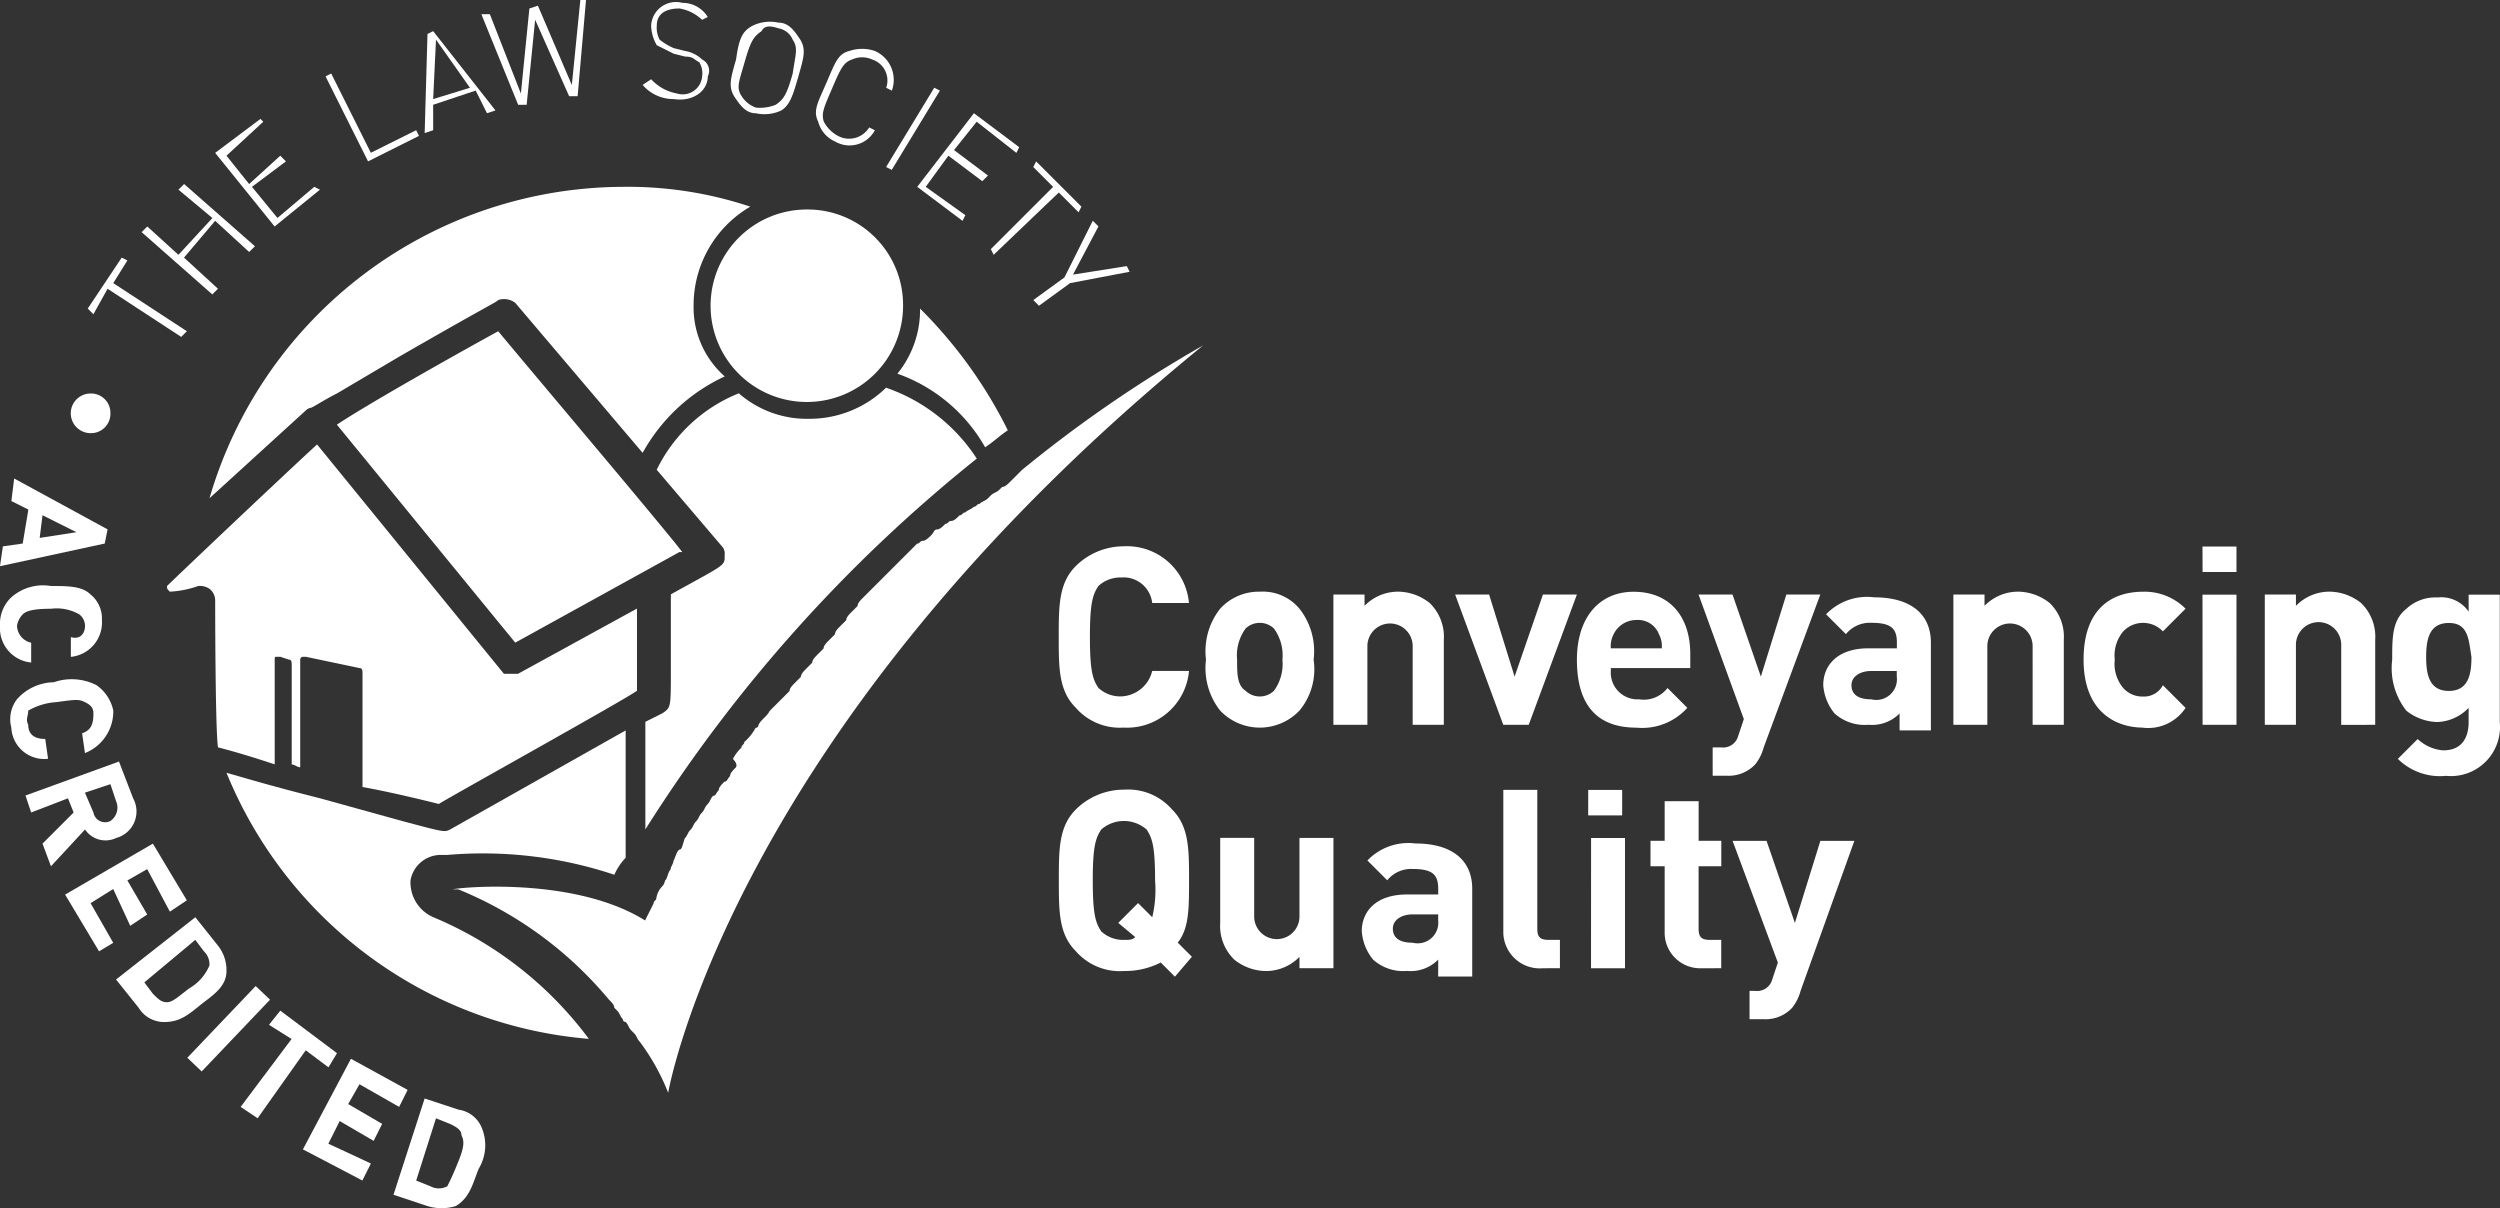 <svg id="Group_2480" data-name="Group 2480" xmlns="http://www.w3.org/2000/svg" width="123.487" height="59.675" viewBox="0 0 123.487 59.675">
  <rect x="0" y="0" width="123.487" height="59.675" fill="#333333" stroke="none"/>
  <path id="Path_2753" data-name="Path 2753" d="M54.519,35.938a2.881,2.881,0,0,1-2.377-.979C51.3,34.12,51.3,33,51.3,31.463s0-2.657.839-3.5a3.374,3.374,0,0,1,2.377-.979,3.073,3.073,0,0,1,3.216,2.8H55.917a1.423,1.423,0,0,0-1.538-1.259,1.588,1.588,0,0,0-1.119.42c-.28.42-.42.839-.42,2.517s.14,2.1.42,2.517a1.588,1.588,0,0,0,1.119.42,1.638,1.638,0,0,0,1.538-1.259h1.818a3.073,3.073,0,0,1-3.216,2.8m7.411-4.894a1.014,1.014,0,0,0-1.4,0,2.249,2.249,0,0,0-.42,1.538c0,.7,0,1.259.42,1.538a1.014,1.014,0,0,0,1.4,0,2.249,2.249,0,0,0,.42-1.538,2.249,2.249,0,0,0-.42-1.538M63.189,35.1a2.7,2.7,0,0,1-3.915,0,3.394,3.394,0,0,1-.7-2.517,3.394,3.394,0,0,1,.7-2.517,2.575,2.575,0,0,1,1.958-.839,2.354,2.354,0,0,1,1.958.839,3.394,3.394,0,0,1,.7,2.517,3.2,3.2,0,0,1-.7,2.517m5.593.7V31.883a1.119,1.119,0,0,0-2.237,0V35.8H64.867V29.366h1.538v.559a2.316,2.316,0,0,1,1.678-.7,2.545,2.545,0,0,1,1.538.559,2.316,2.316,0,0,1,.7,1.818v4.2Zm5.733,0H73.257L70.88,29.366h1.678l1.259,4.055,1.4-4.055h1.678Zm6.432-4.475a1.107,1.107,0,0,0-1.119-.7,1.246,1.246,0,0,0-1.119.7,1.261,1.261,0,0,0-.14.7h2.517a1.261,1.261,0,0,0-.14-.7m-2.377,1.818a1.321,1.321,0,0,0,1.4,1.4,1.473,1.473,0,0,0,1.4-.559l.979.979a2.992,2.992,0,0,1-2.517.979c-1.538,0-2.937-.7-2.937-3.356,0-2.1,1.119-3.356,2.8-3.356,1.818,0,2.8,1.259,2.8,3.076V33H78.571Zm7.551,3.776a2.277,2.277,0,0,1-.42.839,1.8,1.8,0,0,1-1.4.559h-.7v-1.4h.42a.767.767,0,0,0,.839-.559l.28-.839-2.237-6.153h1.678l1.4,4.055,1.259-4.055h1.678Zm6.572-3.776H91.436c-.559,0-.979.28-.979.7s.28.7.979.7a1.02,1.02,0,0,0,1.259-1.119Zm.14,2.657v-.559A1.91,1.91,0,0,1,91.3,35.8a2.229,2.229,0,0,1-1.678-.559,2.484,2.484,0,0,1-.559-1.4c0-.979.7-1.818,2.237-1.818h1.4v-.28c0-.7-.28-.979-1.259-.979a1.518,1.518,0,0,0-1.259.559l-.979-.979a2.8,2.8,0,0,1,2.377-.839c1.818,0,2.8.839,2.8,2.237v4.335H92.834Zm6.572,0V31.883a1.119,1.119,0,0,0-2.237,0V35.8H95.491V29.366h1.538v.559a2.316,2.316,0,0,1,1.678-.7,2.545,2.545,0,0,1,1.538.559,2.315,2.315,0,0,1,.7,1.818v4.2Zm5.454.14c-1.259,0-2.937-.7-2.937-3.356s1.538-3.356,2.937-3.356a2.846,2.846,0,0,1,2.1.839l-1.119,1.119a1.352,1.352,0,0,0-1.958,0,1.856,1.856,0,0,0-.42,1.4,1.856,1.856,0,0,0,.42,1.4,1.269,1.269,0,0,0,.979.42,1.056,1.056,0,0,0,.979-.559l1.119,1.119a2.207,2.207,0,0,1-2.1.979m2.937-6.572h1.678V35.8H107.8Zm0-2.377h1.678v1.259H107.8Zm6.852,8.81V31.883a1.119,1.119,0,1,0-2.237,0V35.8h-1.538V29.366h1.538v.559a2.316,2.316,0,0,1,1.678-.7,2.545,2.545,0,0,1,1.538.559,2.316,2.316,0,0,1,.7,1.818v4.2Zm5.314-5.034c-.979,0-1.119.839-1.119,1.678s.14,1.678,1.119,1.678,1.119-.839,1.119-1.678c-.14-.839-.14-1.678-1.119-1.678m-.14,7.551a2.956,2.956,0,0,1-2.377-.839l.979-.979a2.083,2.083,0,0,0,1.259.559c.979,0,1.259-.7,1.259-1.4v-.7a2.246,2.246,0,0,1-1.538.7,2.545,2.545,0,0,1-1.538-.559,3.394,3.394,0,0,1-.7-2.517c0-1.119,0-1.958.7-2.517a2.1,2.1,0,0,1,1.538-.559,1.64,1.64,0,0,1,1.538.7v-.839h1.538v6.293a2.426,2.426,0,0,1-2.657,2.657M55.638,40.972a1.7,1.7,0,0,0-2.237,0c-.28.42-.42.839-.42,2.517s.14,2.1.42,2.517a1.588,1.588,0,0,0,1.119.42c.28,0,.42,0,.559-.14l-.839-.7.979-.979.7.7a5.808,5.808,0,0,0,.14-1.818c0-1.678-.14-2.1-.42-2.517m1.4,7.271-.7-.7a3.871,3.871,0,0,1-1.818.42,2.881,2.881,0,0,1-2.377-.979c-.839-.839-.839-1.958-.839-3.5s0-2.657.839-3.5a3.374,3.374,0,0,1,2.377-.979,2.881,2.881,0,0,1,2.377.979c.839.839.839,1.958.839,3.5,0,1.4,0,2.377-.559,3.076l.7.7Zm6.153-.42v-.559a2.316,2.316,0,0,1-1.678.7,2.545,2.545,0,0,1-1.538-.559,2.316,2.316,0,0,1-.7-1.818v-4.2h1.678v3.915a1.119,1.119,0,0,0,2.237,0V41.391h1.678v6.432Zm6.852-2.657H68.782c-.559,0-.979.28-.979.7s.28.7.979.7a1.02,1.02,0,0,0,1.259-1.119Zm0,2.8V47.4a1.91,1.91,0,0,1-1.538.559,2.229,2.229,0,0,1-1.678-.559,2.485,2.485,0,0,1-.559-1.4c0-.979.7-1.818,2.237-1.818h1.538v-.28c0-.7-.28-.979-1.259-.979a1.518,1.518,0,0,0-1.259.559l-.979-.979a2.8,2.8,0,0,1,2.377-.839c1.818,0,2.8.839,2.8,2.237v4.335H70.041Zm5.174-.14a1.8,1.8,0,0,1-1.958-1.818V39.014h1.678v6.852c0,.42.14.559.559.559h.559v1.4Zm2.377-6.432H79.27v6.432H77.592Zm-.14-2.377H79.13v1.259H77.452Zm5.593,8.81a1.756,1.756,0,0,1-1.818-1.818V42.79h-.7V41.531h.7V39.574h1.678v1.958h1.119V42.79H82.906v3.076c0,.42.14.559.559.559h.559v1.4Zm4.894,1.119a2.277,2.277,0,0,1-.42.839,1.8,1.8,0,0,1-1.4.559h-.7v-1.4h.28a.767.767,0,0,0,.839-.559l.28-.839-2.237-6.013h1.678l1.4,4.055,1.259-4.055H90.6ZM4.458,20.416a.956.956,0,0,1-.979.979.979.979,0,0,1,0-1.958.956.956,0,0,1,.979.979m.14-6.432,3.636,2.377-.28.28L4.318,14.263l-.7,1.259-.28-.28,1.678-2.517.28.14Zm6.712-1.538L9.632,10.907,8.093,12.725l1.678,1.538-.28.28L6,11.467l.28-.28,1.538,1.4,1.678-1.818-1.678-1.4.28-.28,3.5,3.076Zm1.259-1.259L9.632,7.551l2.237-1.678.14.14L10.191,7.691l1.119,1.4,1.538-1.4.28.28L11.45,9.229l1.259,1.538,1.818-1.538.28.14Zm4.615-3.216-2.1-4.2.28-.14,1.958,3.915L19.56,6.432l.14.28Zm6.293-2.517L20.4,1.538l-.28.14-.14,4.894.42-.14V5.174l2.1-.7.559,1.119ZM22.217,4.335,20.4,4.894l.14-2.937ZM27.95,0h-.28l-.42,4.2L25.573.28l-.42.14-.42,4.2L23.2.7h-.42l1.818,4.475h.42l.42-4.2,1.678,3.776h.42Z" transform="translate(0.996)" fill="#fff"/>
  <g id="Group_2476" data-name="Group 2476" transform="translate(31.743 0.113)">
    <path id="Path_2754" data-name="Path 2754" d="M24.238,4.862a2,2,0,0,1-1.538-.7l.42-.28a2.27,2.27,0,0,0,1.259.7.964.964,0,0,0,1.259-.839,1.048,1.048,0,0,0-.14-.7c-.28-.14-.28-.28-.7-.28l-.559-.14-.839-.42a2.021,2.021,0,0,1-.28-.979A1.228,1.228,0,0,1,24.658.108a1.469,1.469,0,0,1,1.259.7l-.28.14A2.106,2.106,0,0,0,24.518.387c-.7,0-1.119.28-1.119.839a1.261,1.261,0,0,0,.14.7,3.057,3.057,0,0,0,.7.42l.559.14a1.6,1.6,0,0,1,.839.42.622.622,0,0,1,.28.839c0,.7-.7,1.259-1.678,1.119m6.153-1.119c.28-.979.42-1.4,0-1.958-.28-.42-.559-.7-.979-.7a1.974,1.974,0,0,0-1.259.14c-.559.28-.7.7-.839,1.678-.28.979-.42,1.4,0,1.958.28.42.559.7.979.7a1.974,1.974,0,0,0,1.259-.14c.42-.28.559-.7.839-1.678m-.28-.14c-.28.979-.42,1.259-.839,1.538a2.073,2.073,0,0,1-.979.14,1.4,1.4,0,0,1-.7-.559c-.28-.42-.14-.7.14-1.678s.42-1.259.839-1.538c.14-.28.42-.28.839-.14a.929.929,0,0,1,.7.559c.28.42.14.7,0,1.678m2.1,3.356a1.478,1.478,0,0,1-.839-.979c-.28-.559,0-.979.42-1.958s.559-1.4,1.119-1.538a1.94,1.94,0,0,1,1.259,0,1.558,1.558,0,0,1,.839,1.958l-.28-.14a1.089,1.089,0,0,0-.7-1.4,1.194,1.194,0,0,0-.979,0c-.42.14-.559.42-.979,1.4s-.559,1.259-.42,1.678a1.685,1.685,0,0,0,.7.7,1.159,1.159,0,0,0,1.538-.42l.28.14a1.415,1.415,0,0,1-1.958.559" transform="translate(-22.7 -0.081)" fill="#fff"/>
  </g>
  <path id="Path_2755" data-name="Path 2755" d="M43.769,7.015,46.146,3.1l.28.14L44.048,7.155Zm1.538.979,2.8-3.636,2.237,1.678-.14.28L48.243,4.778l-1.119,1.4L48.8,7.435l-.28.28L46.845,6.456,45.726,7.994l1.958,1.4-.14.28Zm6.992.28L49.082,11.35l-.14-.28,3.076-3.076-.979-.979.14-.28,2.237,2.237-.14.28Zm.559,4.475L51.32,13.867l-.28-.28,1.538-1.119,1.4-2.8.28.28L53,12.329l2.657-.42.14.28ZM2.1,24.215l1.678.839-1.818.28Zm-1.538-.7.839.42-.28,1.678-.979.14L0,26.732l5.174-1.119.14-.7L.7,22.4Z" transform="translate(0 1.235)" fill="#fff"/>
  <g id="Group_2477" data-name="Group 2477" transform="translate(0 28.946)">
    <path id="Path_2756" data-name="Path 2756" d="M0,22.658a1.8,1.8,0,0,1,.559-1.4A2.36,2.36,0,0,1,2.517,20.7c.839,0,1.538,0,1.958.42a1.518,1.518,0,0,1,.559,1.259A1.708,1.708,0,0,1,3.5,24.2v-.979c.42.14.7-.14.7-.559a.726.726,0,0,0-.28-.559,2.241,2.241,0,0,0-1.4-.28c-.979,0-1.259.14-1.4.28a1.06,1.06,0,0,0-.28.559.886.886,0,0,0,.7.839v.979A1.708,1.708,0,0,1,0,22.658m.559,5.034a1.626,1.626,0,0,1,.28-1.4,2.492,2.492,0,0,1,1.818-.839,2.7,2.7,0,0,1,2.1.14,2.036,2.036,0,0,1,.839,1.259,2.214,2.214,0,0,1-1.4,2.1l-.14-.979c.42-.14.559-.42.559-.979,0-.28-.14-.42-.42-.559s-.42-.14-1.4,0a3.165,3.165,0,0,0-1.4.42c0,.28-.14.42,0,.7,0,.559.42.7.839.7l.14.979A1.628,1.628,0,0,1,.559,27.692m1.958,6.852L4.2,32.726a1.218,1.218,0,0,0,1.538.42,1.356,1.356,0,0,0,.839-1.958l-.7-1.818L1.259,31.048l.28.839,1.818-.7.28.7L2.1,33.425Zm2.937-2.237a.586.586,0,0,1-.839-.42l-.42-.979,1.259-.42.28.839a.8.8,0,0,1-.28.979" transform="translate(0 -20.7)" fill="#fff"/>
  </g>
  <path id="Path_2757" data-name="Path 2757" d="M2.3,32.317,6.635,29.8l1.678,2.8-.839.559-1.119-2.1-.979.559L6.355,33.3l-.839.559-.839-1.818-1.119.7,1.119,1.958-.7.42Z" transform="translate(0.916 11.871)" fill="#fff"/>
  <g id="Group_2478" data-name="Group 2478" transform="translate(5.733 45.307)">
    <path id="Path_2758" data-name="Path 2758" d="M8.435,36.6c.559-.42,1.119-.839,1.119-1.538a1.952,1.952,0,0,0-.42-1.259L8.015,32.4,4.1,35.476l1.119,1.4a1.469,1.469,0,0,0,1.259.7c.839,0,1.259-.42,1.958-.979m-.7-.7c-.559.42-.839.7-1.119.7s-.42-.14-.7-.42l-.42-.559,2.517-2.1.42.559a.9.9,0,0,1,.28.7A2.349,2.349,0,0,1,7.736,35.9" transform="translate(-4.1 -32.4)" fill="#fff"/>
  </g>
  <path id="Path_2759" data-name="Path 2759" d="M6.617,38.373,9.993,34.83l.709.674L7.326,39.049Z" transform="translate(2.636 13.875)" fill="#fff"/>
  <path id="Path_2760" data-name="Path 2760" d="M11.716,37.658,9.339,41.014,8.5,40.454,11.017,37.1,9.9,36.4l.559-.7,2.8,2.1-.42.7Zm-.14,4.894,2.937,1.538.42-.839-2.1-.979.559-1.119,1.678.979.42-.839-1.678-.979.559-.979,1.958,1.119.42-.839-2.8-1.538Z" transform="translate(3.386 14.221)" fill="#fff"/>
  <g id="Group_2479" data-name="Group 2479" transform="translate(8.25 9.229)">
    <path id="Path_2761" data-name="Path 2761" d="M21.282,52.892a2.242,2.242,0,0,0,.14-2.1,1.45,1.45,0,0,0-1.119-.839L18.625,49.4l-1.538,4.754,1.678.559a2.383,2.383,0,0,0,1.4,0c.7-.42.839-1.119,1.119-1.818m-.979-.42c-.28.7-.42.979-.559,1.259a.88.88,0,0,1-.839,0l-.7-.28.979-3.076.7.28c.28.14.559.28.559.559.14.28.14.559-.14,1.259M48.13,18.353l-.42.42-.14.14c-.14.14-.28.28-.42.28l-.14.14c-.14.14-.28.14-.42.28l-.14.14c-.14.14-.28.14-.42.28-.14,0-.14.14-.28.14-.14.14-.28.14-.42.28-.14,0-.14.14-.28.14-.14.14-.28.28-.42.28s-.14.14-.28.14c-.14.14-.28.28-.42.28s-.14.14-.28.28-.28.28-.42.28-.14.14-.28.14l-.42.42-.14.14-.559.559-.14.14-.42.42-.28.28-.42.42-.28.28c-.14.14-.28.28-.28.42l-.28.28c-.14.14-.28.28-.28.42l-.28.28c-.14.14-.28.28-.28.42l-.28.28c-.14.14-.28.28-.28.42l-.28.28c-.14.14-.28.28-.28.42l-.28.28c-.14.14-.28.28-.28.42l-.28.28c-.14.14-.28.28-.28.42l-.28.28-.42.42-.28.28c-.14.28-.42.42-.559.7a.137.137,0,0,1-.14.14,2.455,2.455,0,0,1-.559.7c0,.14-.14.14-.14.28a1.93,1.93,0,0,0-.42.559c.28.28.14.42.14.42-.14.14-.28.28-.28.42-.14.14-.14.28-.28.28-.14.14-.28.28-.28.42-.14.14-.14.28-.28.28-.14.14-.14.28-.28.42s-.14.28-.28.42-.14.28-.28.42-.14.28-.28.42-.14.28-.28.42c-.14.42-.14.559-.28.559-.14.14-.14.28-.28.559,0,.14-.14.28-.14.42-.14.14-.14.42-.28.559a.488.488,0,0,1-.14.28,1.06,1.06,0,0,0-.28.559c0,.14-.14.14-.14.28l-.42.839c-3.356-2.1-8.81-1.678-9.509-1.538h.28A19.009,19.009,0,0,1,27.714,44.5c.14.14.28.28.28.42l.14.14c.14.14.14.28.28.42a.137.137,0,0,0,.14.14c.14.14.14.28.28.42l.14.14c.14.14.14.28.28.42a10.735,10.735,0,0,1,1.4,2.517S33.727,31.218,57.08,12.2a64.513,64.513,0,0,0-8.95,6.153m-28.806,16.5c.42-.28,9.229-5.174,9.789-5.593V25.2L23.24,28.421h-.7L13.311,17.094C11.633,18.632,6.32,23.667,5.9,24.086c0,.14,0,.14.14.28a4.968,4.968,0,0,0,1.4-.28.841.841,0,0,1,.559.14.727.727,0,0,1,.28.559s0,6.432.14,7.271c.559.14,1.538.42,2.8.839V27.722c0-.14,0-.14.14-.14h.14l.42.14c.14,0,.14.14.14.28V32.9c.14,0,.28.14.42.14V27.722a.137.137,0,0,1,.14-.14h.14l2.657.559c.14,0,.14.14.14.28v5.593c1.538.28,3.216.7,3.776.839" transform="translate(-5.9 -4.369)" fill="#fff"/>
    <path id="Path_2762" data-name="Path 2762" d="M28.96,24.32h0c-.839-1.119-8.53-10.208-9.089-10.907-1.538.839-6.293,3.5-7.971,4.615l8.81,10.767,8.11-4.475h.14M35.113,7.4a4.754,4.754,0,1,0,4.754,4.754A4.715,4.715,0,0,0,35.113,7.4m5.593,4.894a4.986,4.986,0,0,1-1.119,3.216,8.078,8.078,0,0,1,4.335,3.636c.42-.28.7-.559,1.119-.839a22.694,22.694,0,0,0-4.335-6.013" transform="translate(-3.51 -6.281)" fill="#fff"/>
    <path id="Path_2763" data-name="Path 2763" d="M31.312,12.473a5.64,5.64,0,0,1,2.8-4.894A19.11,19.11,0,0,0,27.816,6.6,21.35,21.35,0,0,0,7.4,21.982l4.754-4.335a.488.488,0,0,1,.28-.14c.28-.14.7-.42,1.259-.7l3.076-1.818c4.615-2.657,4.754-2.657,4.894-2.8a.925.925,0,0,1,.839.14l6.293,7.411a8.894,8.894,0,0,1,4.055-3.776,4.545,4.545,0,0,1-1.538-3.5m9.509,4.055a5.4,5.4,0,0,1-3.776,1.538,5.112,5.112,0,0,1-3.5-1.259,7.7,7.7,0,0,0-4.055,3.776l3.216,3.776a.514.514,0,0,1,.14.42v.14c0,.42-.14.42-2.657,1.818v3.776c0,1.818,0,1.818-.42,2.1l-.839.42v5.314A73.87,73.87,0,0,1,45.3,20.024a8.733,8.733,0,0,0-4.475-3.5M18.867,39.6h.28a20.537,20.537,0,0,1,8.25.979,2.925,2.925,0,0,1,.559-.839V33.449l-8.67,4.894c-.28.14-.28.14-2.377-.42L12.854,36.8c-2.237-.559-3.636-.979-4.615-1.259a21.23,21.23,0,0,0,17.9,13.145,18.422,18.422,0,0,0-7.691-6.013,1.874,1.874,0,0,1-1.119-1.818A1.521,1.521,0,0,1,18.867,39.6" transform="translate(-5.302 -6.6)" fill="#fff"/>
  </g>
</svg>
